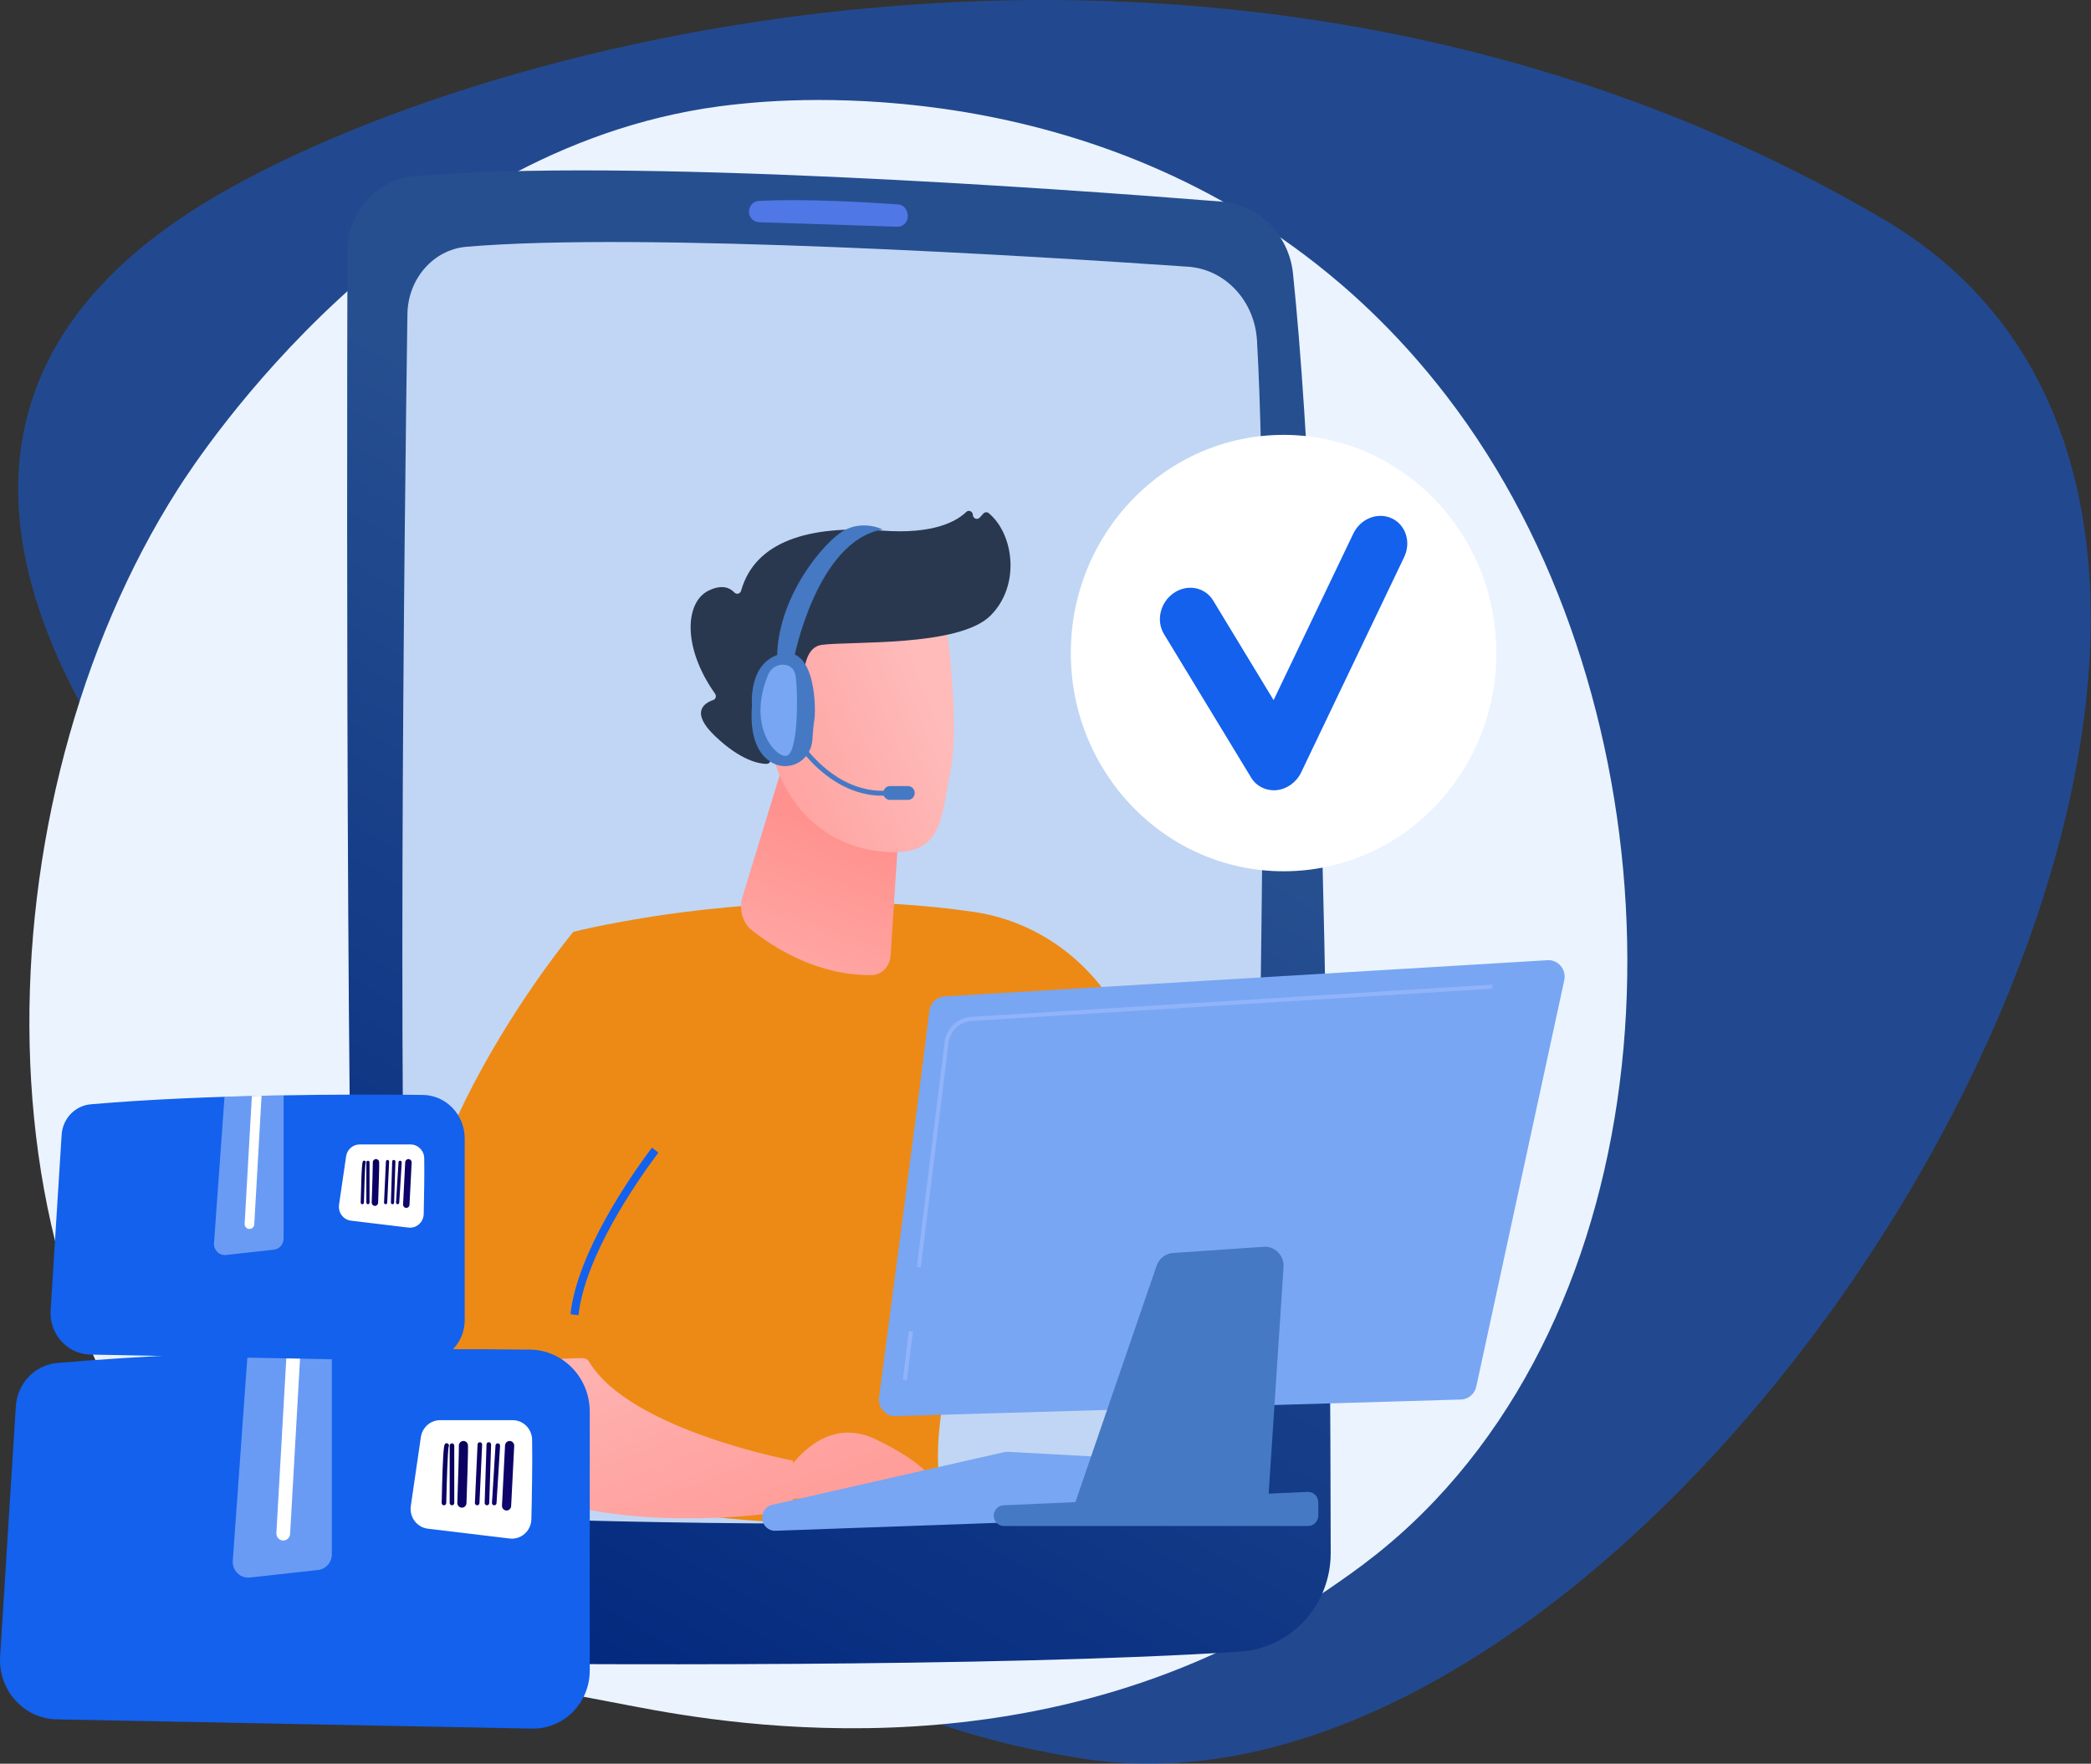 <svg xmlns="http://www.w3.org/2000/svg" width="230" height="194" viewBox="0 0 230 194" fill="none">
    <rect x="0" y="0" width="230" height="194" fill="#333333" stroke="none"/>
    <g clip-path="url(#clip0_862_1399)">
        <path opacity="0.5" d="M22.53 96.792C-1.752 68.528 -7.77 40.778 22.53 22.3C52.83 3.822 135.685 -17.736 207.08 24.059C271.483 61.761 186.381 203.692 119.361 193.475C62.178 184.758 57.124 137.059 22.53 96.792Z" fill="#1361ED"/>
        <path d="M157.852 165.028C153.277 169.864 149.184 172.707 146.049 174.853C115.482 195.785 80.54 189.752 69.737 187.689C52.307 184.363 37.594 182.016 24.953 170.304C-3.772 143.691 -2.375 88.174 19.575 53.783C22.177 49.705 44.093 16.39 79.11 11.696C79.967 11.581 80.606 11.516 81.165 11.455C86.582 10.867 120.151 7.763 147.524 31.28C151.442 34.647 157.747 40.719 163.595 49.98C184.975 83.842 185.043 136.287 157.853 165.029L157.852 165.028Z" fill="#EBF3FF"/>
        <path d="M45.613 19.39C41.434 19.763 38.231 23.351 38.219 27.652C38.146 53.956 38.026 144.685 39.698 176.798C39.875 180.201 42.594 182.873 45.917 182.91C62.348 183.091 109.61 183.424 136.441 181.664C142.03 181.298 146.378 176.551 146.372 170.808C146.339 143.202 145.909 65.562 142.222 30.073C141.78 25.821 138.447 22.503 134.29 22.17C116.37 20.738 68.782 17.324 45.613 19.39Z" fill="url(#paint0_linear_862_1399)"/>
        <path d="M44.814 34.546C44.492 57.046 43.573 131.897 45.176 159.523C45.411 163.561 48.469 166.749 52.246 166.883C67.796 167.439 107.67 168.515 130.391 165.951C134.482 165.49 137.609 161.853 137.718 157.449C138.287 134.487 139.822 64.773 138.263 37.456C138.014 33.098 134.768 29.621 130.698 29.339C113.862 28.176 70.628 25.493 51.307 27.143C47.68 27.453 44.871 30.65 44.815 34.546L44.814 34.546Z" fill="#C1D6F4"/>
        <path d="M82.383 23.302C82.397 23.924 82.88 24.425 83.487 24.445C86.478 24.538 94.907 24.803 98.674 24.942C99.417 24.969 99.984 24.272 99.828 23.527C99.815 23.503 99.718 22.548 98.767 22.481C96.219 22.299 88.53 21.809 83.45 22.11C82.406 22.172 82.35 23.388 82.383 23.303V23.302Z" fill="#4F77E6"/>
        <path d="M63.065 102.496C63.065 102.496 84.497 96.982 107.141 100.308C113.513 101.243 119.156 105.045 122.594 110.624C128.789 120.677 137.548 138.593 135.695 157.278L125.971 159.743C125.971 159.743 119.252 137.569 111.688 128.545C111.688 128.545 102.731 149.483 103.184 160.98C103.196 161.306 103.217 161.623 103.245 161.932C104.273 173.181 60.248 164.031 60.248 164.031L63.065 102.496H63.065Z" fill="#ED8A15"/>
        <path d="M86.235 83.726L81.672 98.631C81.247 100.017 81.669 101.502 82.73 102.34C85.172 104.268 89.999 107.34 95.897 107.251C96.976 107.235 97.884 106.29 97.959 105.132L99.58 80.22L86.235 83.726Z" fill="url(#paint1_linear_862_1399)"/>
        <path d="M103.902 67.391C103.902 67.391 105.674 79.129 104.558 84.738C103.442 90.348 103.685 94.248 97.166 93.682C90.648 93.116 86.213 88.517 84.779 82.243C84.779 82.243 82.496 72.556 84.386 69.35C86.276 66.145 103.902 67.392 103.902 67.392V67.391Z" fill="url(#paint2_linear_862_1399)"/>
        <path d="M87.923 78.857L88.711 79.069C88.711 79.069 87.213 71.365 90.374 70.933C93.534 70.502 105.441 71.184 108.932 67.729C112.298 64.398 111.514 58.713 108.745 56.434C108.569 56.291 108.311 56.323 108.159 56.493L107.77 56.927C107.504 57.224 107.02 57.038 107.01 56.634C107 56.251 106.553 56.048 106.282 56.311C105.22 57.339 102.687 58.794 97.004 58.36C88.939 57.744 83.037 59.566 81.515 64.983C81.419 65.326 81.01 65.419 80.769 65.162C80.292 64.654 79.426 64.243 77.943 64.963C75.365 66.215 75.018 71.172 78.653 76.305C78.825 76.549 78.734 76.901 78.454 76.995C77.471 77.329 75.879 78.326 78.665 80.976C81.515 83.688 83.529 84.018 84.319 84.023C84.532 84.024 84.713 83.875 84.755 83.661L85.702 78.752C85.751 78.498 85.998 78.339 86.243 78.405L87.922 78.857H87.923Z" fill="#2A384F"/>
        <path d="M87.858 79.92C87.858 79.92 87.876 72.732 84.451 73.826C81.026 74.92 84.046 81.776 86.346 82.665L87.858 79.92Z" fill="url(#paint3_linear_862_1399)"/>
        <path d="M63.96 149.71C63.01 142.835 69.191 130.34 72.063 126.505C72.885 125.408 73.344 124.067 73.355 122.684C73.439 112.948 69.453 106.695 63.065 102.496C63.065 102.496 39.883 130.193 45.786 151.497C46.422 153.796 47.41 155.771 48.661 157.469C49.591 149.442 59.4 150.08 63.96 149.71Z" fill="#ED8A15"/>
        <path d="M63.63 144.661L62.748 144.557C63.496 137.815 69.265 129.493 71.711 126.227L72.416 126.782C70.015 129.987 64.355 138.146 63.63 144.661Z" fill="#1361ED"/>
        <path d="M64.077 149.387C61.469 149.391 49.475 149.812 48.367 157.151C58.713 171.183 87.228 166.121 87.228 166.121V160.66C87.228 160.66 69.353 157.331 64.809 149.805C64.651 149.545 64.376 149.386 64.077 149.387Z" fill="url(#paint4_linear_862_1399)"/>
        <path d="M84.781 164.931C84.781 164.931 88.991 154.743 96.41 158.356C103.829 161.97 103.245 164.335 103.245 164.335L84.78 164.931H84.781Z" fill="url(#paint5_linear_862_1399)"/>
        <path d="M83.835 167.045C83.894 167.815 84.534 168.402 85.288 168.375L123.732 167C124.329 166.979 124.849 166.572 125.027 165.988L126.143 162.326C126.417 161.426 125.792 160.503 124.873 160.453L110.854 159.689C110.727 159.682 110.599 159.693 110.475 159.721L84.934 165.522C84.249 165.678 83.78 166.328 83.835 167.045V167.045Z" fill="#78A6F3"/>
        <path d="M109.604 165.606L110.662 160.551L125.063 161.255L124.116 165.45L109.604 165.606Z" fill="#78A6F3"/>
        <path d="M102.222 111.197C101.408 118.026 97.741 145.774 96.692 153.701C96.544 154.816 97.407 155.797 98.504 155.764L160.7 153.939C161.514 153.915 162.208 153.327 162.384 152.512L172.059 107.83C172.315 106.648 171.398 105.544 170.22 105.615L103.883 109.599C103.025 109.651 102.326 110.323 102.222 111.197V111.197Z" fill="#78A6F3"/>
        <path d="M127.222 139.218L118.031 165.973L139.404 166.438L141.184 139.378C141.268 138.108 140.241 137.054 139.003 137.139L129.021 137.819C128.203 137.875 127.496 138.425 127.223 139.218H127.222Z" fill="#4579C4"/>
        <path d="M109.365 166.355C109.129 167.09 109.664 167.848 110.42 167.848H143.893C144.506 167.848 145.003 167.339 145.003 166.71V165.238C145.003 164.59 144.476 164.072 143.845 164.1L110.372 165.572C109.91 165.593 109.509 165.905 109.365 166.355Z" fill="#4579C4"/>
        <path d="M101.282 139.425L100.841 139.367L103.897 114.654C104.086 113.12 105.315 111.941 106.819 111.848L164.145 108.297L164.172 108.752L106.846 112.303C105.556 112.382 104.501 113.395 104.338 114.711L101.282 139.425Z" fill="#91B3FA"/>
        <path d="M99.969 146.407L99.312 151.758L99.753 151.815L100.411 146.464L99.969 146.407Z" fill="#91B3FA"/>
        <path d="M97.797 87.498C90.89 88.033 86.876 80.709 86.836 80.635L87.299 80.374C87.337 80.445 91.192 87.467 97.758 86.958L97.798 87.498L97.797 87.498Z" fill="#4579C4"/>
        <path d="M100.613 87.224C100.613 87.643 100.282 87.984 99.872 87.984H97.895C97.486 87.984 97.154 87.644 97.154 87.224C97.154 86.804 97.485 86.463 97.895 86.463H99.872C100.281 86.463 100.613 86.803 100.613 87.224Z" fill="#4579C4"/>
        <path d="M87.312 72.51C87.312 72.51 89.792 59.471 97.095 58.24C97.095 58.24 95.026 57.172 92.87 58.331C90.714 59.489 85.264 65.836 85.486 72.831C86.969 73.379 87.312 72.51 87.312 72.51Z" fill="#4579C4"/>
        <path d="M86.043 71.893C82.246 72.683 82.713 77.607 82.713 77.607C82.439 81.18 83.456 82.952 84.76 83.796C85.65 84.373 86.771 84.426 87.711 83.94C88.651 83.454 89.273 82.497 89.351 81.42C89.421 80.448 89.501 79.524 89.572 79.195C89.742 78.4 89.84 71.103 86.043 71.894L86.043 71.893Z" fill="#4579C4"/>
        <path d="M86.392 73.138C85.604 72.997 84.827 73.427 84.51 74.18C82.241 79.571 85.027 83.078 86.394 83.151C87.836 83.228 87.807 76.115 87.501 74.292C87.372 73.528 86.899 73.228 86.392 73.138H86.392Z" fill="#78A6F3"/>
        <path d="M141.189 95.834C154.115 95.834 164.593 85.088 164.593 71.833C164.593 58.578 154.115 47.833 141.189 47.833C128.264 47.833 117.785 58.578 117.785 71.833C117.785 85.088 128.264 95.834 141.189 95.834Z" fill="white"/>
        <path d="M140.316 86.918C139.214 86.992 138.188 86.467 137.617 85.527L128.035 69.747C127.136 68.268 127.62 66.243 129.115 65.223C130.608 64.204 132.546 64.577 133.443 66.055L140.089 77.009L148.857 58.694C149.645 57.051 151.535 56.296 153.08 57.01C154.624 57.722 155.238 59.631 154.452 61.274L143.12 84.961C142.601 86.045 141.569 86.792 140.426 86.909C140.389 86.913 140.352 86.916 140.315 86.919L140.316 86.918Z" fill="#1361ED"/>
        <path d="M64.87 183.739V155.273C64.87 151.533 61.938 148.489 58.292 148.449C47.347 148.327 24.773 148.32 6.303 149.917C3.782 150.134 1.822 152.253 1.73 154.845L0.004 182.366C-0.124 186.006 2.682 189.047 6.234 189.117L58.512 190.135C62.004 190.203 64.87 187.32 64.87 183.739V183.739Z" fill="#1361ED"/>
        <path d="M58.53 158.353C58.576 160.775 58.506 164.619 58.449 167.101C58.419 168.393 57.313 169.378 56.062 169.227L47.054 168.144C45.854 168 45.009 166.866 45.188 165.641L46.293 158.077C46.451 157.003 47.35 156.208 48.408 156.208H56.391C57.554 156.208 58.507 157.16 58.529 158.352L58.53 158.353Z" fill="white"/>
        <path opacity="0.37" d="M34.991 172.688L27.477 173.519C26.425 173.635 25.529 172.746 25.606 171.664L27.248 148.743C30.398 148.641 33.505 148.566 36.503 148.514V170.961C36.503 171.848 35.851 172.592 34.991 172.688V172.688Z" fill="white"/>
        <path d="M31.911 168.715C31.888 169.127 31.555 169.445 31.157 169.445C31.142 169.445 31.128 169.445 31.113 169.443C30.696 169.419 30.378 169.052 30.402 168.625L31.535 148.62C32.043 148.607 32.547 148.595 33.051 148.584L31.911 168.715Z" fill="white"/>
        <path d="M54.365 165.574C54.496 165.574 54.608 165.469 54.616 165.331L55.006 159.03C55.015 158.888 54.909 158.766 54.77 158.757C54.624 158.745 54.512 158.856 54.503 158.998L54.114 165.299C54.105 165.441 54.21 165.564 54.349 165.573C54.355 165.573 54.36 165.573 54.365 165.573V165.574Z" fill="url(#paint6_linear_862_1399)"/>
        <path d="M53.562 165.574C53.698 165.574 53.81 165.464 53.815 165.324L54.019 158.902C54.023 158.759 53.914 158.64 53.775 158.635C53.615 158.627 53.519 158.743 53.515 158.885L53.311 165.307C53.306 165.45 53.415 165.569 53.554 165.574H53.562Z" fill="url(#paint7_linear_862_1399)"/>
        <path d="M52.475 165.573C52.336 165.567 52.229 165.445 52.236 165.303C52.336 163.146 52.526 159.031 52.529 158.891C52.53 158.75 52.643 158.635 52.781 158.635C52.92 158.635 53.033 158.751 53.033 158.894C53.033 159 52.788 164.272 52.739 165.328C52.732 165.466 52.621 165.574 52.487 165.574C52.483 165.574 52.479 165.574 52.475 165.574V165.573Z" fill="url(#paint8_linear_862_1399)"/>
        <path d="M50.807 165.832C51.078 165.832 51.301 165.612 51.31 165.333C51.523 159.111 51.486 158.971 51.461 158.878C51.389 158.602 51.109 158.441 50.843 158.516C50.596 158.585 50.442 158.83 50.475 159.083C50.492 159.457 50.379 163.076 50.303 165.297C50.293 165.582 50.51 165.822 50.789 165.831C50.794 165.831 50.801 165.831 50.807 165.831L50.807 165.832Z" fill="url(#paint9_linear_862_1399)"/>
        <path d="M49.715 165.574C49.854 165.574 49.967 165.458 49.967 165.315V159.014C49.967 158.872 49.854 158.756 49.715 158.756C49.576 158.756 49.463 158.872 49.463 159.014V165.315C49.463 165.458 49.576 165.574 49.715 165.574Z" fill="url(#paint10_linear_862_1399)"/>
        <path d="M48.834 165.574C48.97 165.574 49.082 165.462 49.086 165.321C49.134 163.131 49.246 159.556 49.347 159.126C49.392 159.045 49.391 158.941 49.338 158.858C49.262 158.737 49.105 158.705 48.989 158.784C48.852 158.876 48.721 158.964 48.582 165.31C48.578 165.452 48.689 165.57 48.828 165.574H48.834Z" fill="url(#paint11_linear_862_1399)"/>
        <path d="M55.72 166.147C55.987 166.147 56.209 165.933 56.223 165.657L56.559 159.041C56.573 158.755 56.359 158.513 56.081 158.498C55.817 158.478 55.567 158.702 55.552 158.987L55.216 165.604C55.201 165.889 55.415 166.132 55.693 166.147C55.702 166.147 55.71 166.147 55.719 166.147H55.72Z" fill="url(#paint12_linear_862_1399)"/>
        <path d="M51.115 145.217V125.225C51.115 122.599 49.057 120.462 46.495 120.433C38.809 120.347 22.956 120.343 9.985 121.464C8.215 121.616 6.838 123.104 6.773 124.924L5.561 144.252C5.471 146.809 7.442 148.944 9.936 148.993L46.65 149.708C49.102 149.756 51.115 147.731 51.115 145.216V145.217Z" fill="#1361ED"/>
        <path d="M46.663 127.388C46.695 129.09 46.646 131.788 46.606 133.533C46.584 134.439 45.808 135.131 44.929 135.026L38.603 134.265C37.76 134.164 37.167 133.367 37.293 132.507L38.069 127.195C38.179 126.441 38.811 125.883 39.554 125.883H45.16C45.977 125.883 46.646 126.552 46.662 127.389L46.663 127.388Z" fill="white"/>
        <path opacity="0.37" d="M30.132 137.455L24.855 138.038C24.117 138.12 23.487 137.496 23.541 136.736L24.695 120.64C26.907 120.568 29.088 120.515 31.194 120.478V136.242C31.194 136.866 30.735 137.388 30.131 137.455H30.132Z" fill="white"/>
        <path d="M27.969 134.665C27.953 134.955 27.719 135.178 27.44 135.178C27.429 135.178 27.419 135.178 27.408 135.177C27.116 135.159 26.892 134.902 26.91 134.602L27.705 120.553C28.062 120.544 28.416 120.535 28.77 120.528L27.969 134.665Z" fill="white"/>
        <path d="M43.737 132.459C43.83 132.459 43.907 132.385 43.914 132.289L44.188 127.864C44.194 127.764 44.12 127.678 44.022 127.672C43.919 127.664 43.841 127.742 43.835 127.842L43.561 132.266C43.555 132.366 43.629 132.452 43.726 132.459C43.73 132.459 43.734 132.459 43.738 132.459L43.737 132.459Z" fill="url(#paint13_linear_862_1399)"/>
        <path d="M43.174 132.459C43.269 132.459 43.348 132.382 43.351 132.284L43.494 127.774C43.498 127.674 43.421 127.59 43.323 127.586C43.211 127.581 43.144 127.662 43.14 127.762L42.997 132.272C42.994 132.372 43.07 132.456 43.168 132.459H43.173H43.174Z" fill="url(#paint14_linear_862_1399)"/>
        <path d="M42.41 132.459C42.312 132.454 42.237 132.369 42.242 132.269C42.312 130.754 42.445 127.865 42.448 127.766C42.448 127.667 42.527 127.586 42.625 127.586C42.722 127.586 42.801 127.667 42.801 127.767C42.801 127.842 42.629 131.544 42.594 132.285C42.59 132.383 42.512 132.458 42.418 132.458C42.415 132.458 42.412 132.458 42.41 132.458L42.41 132.459Z" fill="url(#paint15_linear_862_1399)"/>
        <path d="M41.239 132.64C41.429 132.64 41.586 132.486 41.593 132.29C41.742 127.921 41.716 127.822 41.698 127.757C41.647 127.563 41.451 127.449 41.264 127.503C41.091 127.552 40.983 127.724 41.007 127.901C41.018 128.164 40.939 130.706 40.886 132.265C40.879 132.465 41.032 132.633 41.227 132.64C41.231 132.64 41.235 132.64 41.239 132.64Z" fill="url(#paint16_linear_862_1399)"/>
        <path d="M40.473 132.459C40.57 132.459 40.649 132.378 40.649 132.278V127.853C40.649 127.753 40.57 127.672 40.473 127.672C40.375 127.672 40.296 127.753 40.296 127.853V132.278C40.296 132.378 40.375 132.459 40.473 132.459Z" fill="url(#paint17_linear_862_1399)"/>
        <path d="M39.853 132.459C39.949 132.459 40.028 132.381 40.03 132.282C40.064 130.745 40.143 128.233 40.214 127.931C40.245 127.874 40.245 127.802 40.208 127.743C40.154 127.658 40.045 127.635 39.962 127.69C39.866 127.755 39.775 127.816 39.676 132.273C39.674 132.374 39.751 132.457 39.849 132.459H39.853Z" fill="url(#paint18_linear_862_1399)"/>
        <path d="M44.69 132.862C44.877 132.862 45.033 132.712 45.043 132.518L45.279 127.872C45.289 127.671 45.14 127.501 44.944 127.491C44.759 127.477 44.583 127.634 44.572 127.834L44.336 132.481C44.326 132.682 44.476 132.852 44.672 132.862C44.678 132.862 44.684 132.862 44.69 132.862H44.69Z" fill="url(#paint19_linear_862_1399)"/>
    </g>
    <defs>
        <linearGradient id="paint0_linear_862_1399" x1="45.113" y1="183.395" x2="139.38" y2="24.18" gradientUnits="userSpaceOnUse">
        <stop stop-color="#00267D"/>
        <stop offset="0.67" stop-color="#264F90"/>
        </linearGradient>
        <linearGradient id="paint1_linear_862_1399" x1="82.545" y1="121.078" x2="93.495" y2="92.163" gradientUnits="userSpaceOnUse">
        <stop stop-color="#FEBBBA"/>
        <stop offset="1" stop-color="#FF928E"/>
        </linearGradient>
        <linearGradient id="paint2_linear_862_1399" x1="102.446" y1="76.911" x2="71.521" y2="89.526" gradientUnits="userSpaceOnUse">
        <stop stop-color="#FEBBBA"/>
        <stop offset="1" stop-color="#FF928E"/>
        </linearGradient>
        <linearGradient id="paint3_linear_862_1399" x1="100.364" y1="71.807" x2="69.44" y2="84.422" gradientUnits="userSpaceOnUse">
        <stop stop-color="#FEBBBA"/>
        <stop offset="1" stop-color="#FF928E"/>
        </linearGradient>
        <linearGradient id="paint4_linear_862_1399" x1="61.221" y1="141.159" x2="77.778" y2="183.645" gradientUnits="userSpaceOnUse">
        <stop stop-color="#FEBBBA"/>
        <stop offset="1" stop-color="#FF928E"/>
        </linearGradient>
        <linearGradient id="paint5_linear_862_1399" x1="81.727" y1="131.268" x2="99.383" y2="176.577" gradientUnits="userSpaceOnUse">
        <stop stop-color="#FEBBBA"/>
        <stop offset="1" stop-color="#FF928E"/>
        </linearGradient>
        <linearGradient id="paint6_linear_862_1399" x1="51.513" y1="157.626" x2="68.193" y2="181.261" gradientUnits="userSpaceOnUse">
        <stop stop-color="#09005D"/>
        <stop offset="1" stop-color="#1A0F91"/>
        </linearGradient>
        <linearGradient id="paint7_linear_862_1399" x1="50.934" y1="158.035" x2="67.613" y2="181.67" gradientUnits="userSpaceOnUse">
        <stop stop-color="#09005D"/>
        <stop offset="1" stop-color="#1A0F91"/>
        </linearGradient>
        <linearGradient id="paint8_linear_862_1399" x1="50.234" y1="158.529" x2="66.914" y2="182.164" gradientUnits="userSpaceOnUse">
        <stop stop-color="#09005D"/>
        <stop offset="1" stop-color="#1A0F91"/>
        </linearGradient>
        <linearGradient id="paint9_linear_862_1399" x1="49.024" y1="159.383" x2="65.704" y2="183.017" gradientUnits="userSpaceOnUse">
        <stop stop-color="#09005D"/>
        <stop offset="1" stop-color="#1A0F91"/>
        </linearGradient>
        <linearGradient id="paint10_linear_862_1399" x1="48.226" y1="159.946" x2="64.906" y2="183.58" gradientUnits="userSpaceOnUse">
        <stop stop-color="#09005D"/>
        <stop offset="1" stop-color="#1A0F91"/>
        </linearGradient>
        <linearGradient id="paint11_linear_862_1399" x1="47.731" y1="160.295" x2="64.41" y2="183.93" gradientUnits="userSpaceOnUse">
        <stop stop-color="#09005D"/>
        <stop offset="1" stop-color="#1A0F91"/>
        </linearGradient>
        <linearGradient id="paint12_linear_862_1399" x1="52.343" y1="157.04" x2="69.023" y2="180.675" gradientUnits="userSpaceOnUse">
        <stop stop-color="#09005D"/>
        <stop offset="1" stop-color="#1A0F91"/>
        </linearGradient>
        <linearGradient id="paint13_linear_862_1399" x1="41.735" y1="126.877" x2="53.448" y2="143.476" gradientUnits="userSpaceOnUse">
        <stop stop-color="#09005D"/>
        <stop offset="1" stop-color="#1A0F91"/>
        </linearGradient>
        <linearGradient id="paint14_linear_862_1399" x1="41.328" y1="127.165" x2="53.041" y2="143.763" gradientUnits="userSpaceOnUse">
        <stop stop-color="#09005D"/>
        <stop offset="1" stop-color="#1A0F91"/>
        </linearGradient>
        <linearGradient id="paint15_linear_862_1399" x1="40.837" y1="127.512" x2="52.55" y2="144.11" gradientUnits="userSpaceOnUse">
        <stop stop-color="#09005D"/>
        <stop offset="1" stop-color="#1A0F91"/>
        </linearGradient>
        <linearGradient id="paint16_linear_862_1399" x1="39.987" y1="128.111" x2="51.701" y2="144.71" gradientUnits="userSpaceOnUse">
        <stop stop-color="#09005D"/>
        <stop offset="1" stop-color="#1A0F91"/>
        </linearGradient>
        <linearGradient id="paint17_linear_862_1399" x1="39.427" y1="128.507" x2="51.14" y2="145.105" gradientUnits="userSpaceOnUse">
        <stop stop-color="#09005D"/>
        <stop offset="1" stop-color="#1A0F91"/>
        </linearGradient>
        <linearGradient id="paint18_linear_862_1399" x1="39.079" y1="128.752" x2="50.793" y2="145.35" gradientUnits="userSpaceOnUse">
        <stop stop-color="#09005D"/>
        <stop offset="1" stop-color="#1A0F91"/>
        </linearGradient>
        <linearGradient id="paint19_linear_862_1399" x1="42.318" y1="126.466" x2="54.031" y2="143.064" gradientUnits="userSpaceOnUse">
        <stop stop-color="#09005D"/>
        <stop offset="1" stop-color="#1A0F91"/>
        </linearGradient>
        <clipPath id="clip0_862_1399">
        <rect width="230" height="194" fill="white"/>
        </clipPath>
    </defs>
</svg>